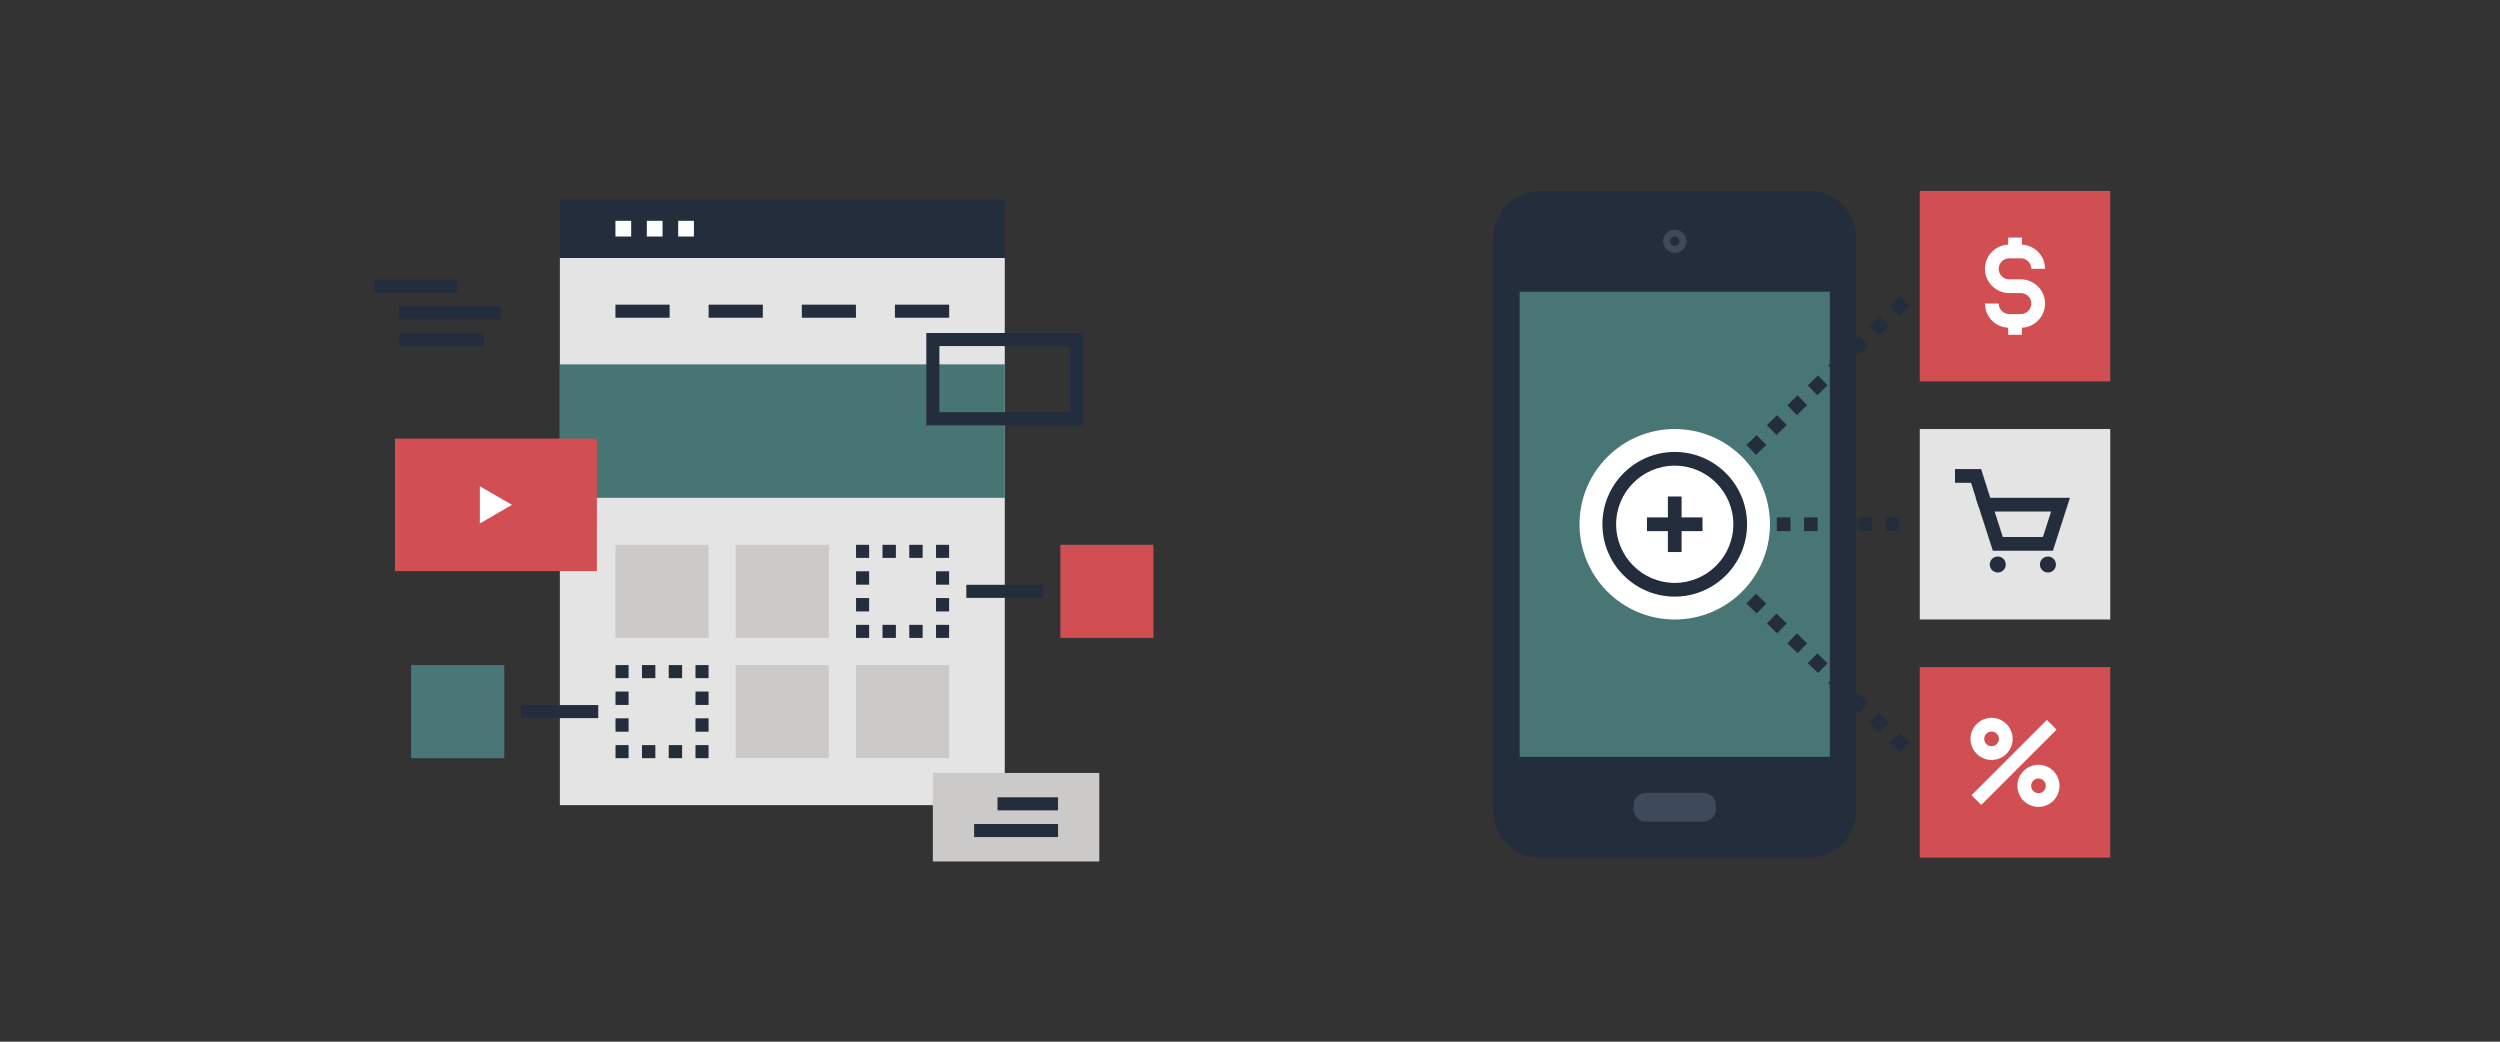 <?xml version="1.0" encoding="utf-8"?>
<!-- Generator: Adobe Illustrator 15.0.0, SVG Export Plug-In . SVG Version: 6.00 Build 0)  -->
<!DOCTYPE svg PUBLIC "-//W3C//DTD SVG 1.1//EN" "http://www.w3.org/Graphics/SVG/1.1/DTD/svg11.dtd">
<svg version="1.1" id="Ebene_1" xmlns="http://www.w3.org/2000/svg" xmlns:xlink="http://www.w3.org/1999/xlink" x="0px" y="0px"
	 width="600px" height="250px" viewBox="0 0 600 250" enable-background="new 0 0 600 250" xml:space="preserve">
<rect x="0" y="0" width="600" height="250" fill="#333333" stroke="none"/>
<g>
	<g>
		<rect x="134.369" y="61.918" fill="#E5E4E4" width="106.778" height="131.317"/>
		<rect x="134.369" y="47.848" fill="#242D3C" width="106.778" height="14.07"/>
		<rect x="134.369" y="87.448" fill="#477574" width="106.778" height="32.029"/>
		<g>
			<rect x="147.707" y="73.117" fill="#242D3C" width="13.008" height="3.139"/>
			<rect x="170.069" y="73.117" fill="#242D3C" width="13.007" height="3.139"/>
			<rect x="192.435" y="73.117" fill="#242D3C" width="12.992" height="3.139"/>
			<rect x="214.782" y="73.117" fill="#242D3C" width="13.018" height="3.139"/>
		</g>
		<g>
			<rect x="147.707" y="52.995" fill="#FFFFFF" width="3.779" height="3.77"/>
			<rect x="155.238" y="52.995" fill="#FFFFFF" width="3.77" height="3.77"/>
			<rect x="162.768" y="52.995" fill="#FFFFFF" width="3.771" height="3.77"/>
		</g>
		<g>
			<rect x="176.579" y="159.614" fill="#CBCAC9" width="22.334" height="22.342"/>
			<rect x="205.442" y="159.614" fill="#CBCAC9" width="22.357" height="22.342"/>
			<rect x="147.707" y="130.755" fill="#CBCAC9" width="22.343" height="22.336"/>
			<rect x="176.579" y="130.755" fill="#CBCAC9" width="22.334" height="22.336"/>
			<g>
				<rect x="166.918" y="159.618" fill="#242D3C" width="3.139" height="3.139"/>
				<path fill="#242D3C" d="M163.707,162.757h-3.211v-3.139h3.211V162.757z M157.285,162.757h-3.212v-3.139h3.212V162.757z"/>
				<rect x="147.724" y="159.618" fill="#242D3C" width="3.139" height="3.139"/>
				<path fill="#242D3C" d="M150.862,175.612h-3.139v-3.213h3.139V175.612z M150.862,169.185h-3.139v-3.213h3.139V169.185z"/>
				<rect x="147.724" y="178.825" fill="#242D3C" width="3.139" height="3.139"/>
				<path fill="#242D3C" d="M163.707,181.964h-3.212v-3.139h3.212V181.964z M157.284,181.964h-3.211v-3.139h3.211V181.964z"/>
				<rect x="166.918" y="178.825" fill="#242D3C" width="3.139" height="3.139"/>
				<path fill="#242D3C" d="M170.057,175.612h-3.139v-3.215h3.139V175.612z M170.057,169.185h-3.139v-3.215h3.139V169.185z"/>
			</g>
			<g>
				<rect x="224.647" y="130.755" fill="#242D3C" width="3.139" height="3.139"/>
				<path fill="#242D3C" d="M221.436,133.894h-3.212v-3.139h3.212V133.894z M215.013,133.894h-3.212v-3.139h3.212V133.894z"/>
				<rect x="205.451" y="130.755" fill="#242D3C" width="3.139" height="3.139"/>
				<path fill="#242D3C" d="M208.59,146.747h-3.139v-3.213h3.139V146.747z M208.59,140.319h-3.139v-3.213h3.139V140.319z"/>
				<rect x="205.451" y="149.96" fill="#242D3C" width="3.139" height="3.139"/>
				<path fill="#242D3C" d="M221.437,153.099h-3.212v-3.139h3.212V153.099z M215.014,153.099h-3.212v-3.139h3.212V153.099z"/>
				<rect x="224.647" y="149.96" fill="#242D3C" width="3.139" height="3.139"/>
				<path fill="#242D3C" d="M227.786,146.747h-3.139v-3.213h3.139V146.747z M227.786,140.321h-3.139v-3.213h3.139V140.321z"/>
			</g>
		</g>
		<rect x="231.919" y="140.351" fill="#242D3C" width="18.431" height="3.139"/>
		<rect x="254.491" y="130.753" fill="#D14F53" width="22.334" height="22.338"/>
		<rect x="125.146" y="169.212" fill="#242D3C" width="18.435" height="3.139"/>
		<rect x="98.669" y="159.614" fill="#497676" width="22.364" height="22.342"/>
		<g>
			<rect x="94.792" y="105.268" fill="#D14F53" width="48.46" height="31.79"/>
			<polygon fill="#FFFFFF" points="115.161,116.708 122.876,121.155 115.161,125.633 			"/>
		</g>
		<path fill="#242D3C" d="M259.951,102.074h-37.635v-22.16h37.635V102.074z M225.455,98.935h31.357V83.052h-31.357V98.935z"/>
		<rect x="223.886" y="185.507" fill="#CBCAC9" width="39.945" height="21.248"/>
		<g>
			<rect x="233.789" y="197.761" fill="#242D3C" width="20.142" height="3.139"/>
			<rect x="239.406" y="191.351" fill="#242D3C" width="14.524" height="3.139"/>
		</g>
		<g>
			<rect x="95.796" y="79.933" fill="#242D3C" width="20.384" height="3.139"/>
			<rect x="95.796" y="73.517" fill="#242D3C" width="24.534" height="3.139"/>
			<rect x="89.825" y="67.101" fill="#242D3C" width="19.874" height="3.139"/>
		</g>
	</g>
</g>
<g>
	<g>
		<g>
			<path fill="#242D3C" d="M434.323,45.822h-64.755c-6.131,0-11.158,5.02-11.158,11.166v137.681c0,6.139,5.028,11.152,11.158,11.152
				h64.755c6.14,0,11.146-5.016,11.146-11.154V56.988C445.47,50.841,440.463,45.822,434.323,45.822z"/>
			<rect x="364.719" y="70.013" fill="#477675" width="74.435" height="111.625"/>
			<path fill="#3E4959" d="M395.043,197.181c-1.646,0-2.993-1.342-2.993-3v-0.898c0-1.668,1.347-2.994,2.993-2.994h13.8
				c1.643,0,2.986,1.326,2.986,2.994v0.898c0,1.658-1.344,3-2.986,3H395.043z"/>
			<path fill="#3E4959" d="M404.756,57.912c0,1.557-1.254,2.803-2.806,2.803c-1.547,0-2.808-1.246-2.808-2.803
				c0-1.543,1.261-2.807,2.808-2.807C403.502,55.105,404.756,56.369,404.756,57.912z"/>
			<path fill="#242D3C" d="M403.068,57.912c0,0.617-0.5,1.115-1.118,1.115s-1.125-0.498-1.125-1.115
				c0-0.611,0.507-1.129,1.125-1.129S403.068,57.3,403.068,57.912z"/>
		</g>
		<g>
			<rect x="460.746" y="45.822" fill="#D14F53" width="45.715" height="45.715"/>
			<g>
				<path fill="#FFFFFF" d="M484.983,78.663h-2.77c-1.544,0-3.001-0.601-4.104-1.69c-1.111-1.118-1.717-2.581-1.717-4.129h3.294
					c0,0.673,0.267,1.311,0.749,1.796c0.471,0.466,1.107,0.729,1.778,0.729h2.77c0.679,0,1.302-0.258,1.802-0.746
					c0.469-0.469,0.734-1.106,0.734-1.778c0-0.673-0.26-1.296-0.73-1.754c-0.502-0.501-1.121-0.757-1.808-0.757h-2.768
					c-1.552,0-3.013-0.607-4.112-1.71c-1.1-1.085-1.709-2.546-1.709-4.105c0-1.558,0.607-3.021,1.711-4.121
					c1.113-1.098,2.571-1.698,4.11-1.698h2.77c1.53,0,2.987,0.599,4.103,1.685c1.118,1.11,1.729,2.575,1.729,4.135h-3.295
					c0-0.676-0.264-1.31-0.744-1.786c-0.492-0.479-1.115-0.738-1.792-0.738h-2.77c-0.669,0-1.306,0.264-1.792,0.743
					c-0.471,0.47-0.735,1.105-0.735,1.781c0,0.672,0.262,1.3,0.737,1.77c0.486,0.487,1.119,0.751,1.79,0.751h2.768
					c1.555,0,3.017,0.605,4.118,1.704c1.1,1.068,1.715,2.53,1.715,4.102c0,1.551-0.608,3.014-1.712,4.12
					C487.975,78.064,486.518,78.663,484.983,78.663z"/>
				<rect x="481.963" y="57.011" fill="#FFFFFF" width="3.295" height="3.334"/>
				<rect x="481.963" y="77.015" fill="#FFFFFF" width="3.295" height="3.334"/>
			</g>
		</g>
		<g>
			<rect x="460.746" y="160.108" fill="#D14F53" width="45.715" height="45.713"/>
			<g>
				
					<rect x="481.957" y="170.183" transform="matrix(0.707 0.707 -0.707 0.707 270.822 -288.281)" fill="#FFFFFF" width="3.294" height="25.564"/>
				<g>
					<path fill="#FFFFFF" d="M489.229,193.655c-2.787,0-5.055-2.27-5.055-5.061c0-2.785,2.268-5.053,5.055-5.053
						c2.789,0,5.057,2.268,5.057,5.053C494.285,191.386,492.018,193.655,489.229,193.655z M489.229,186.837
						c-0.971,0-1.761,0.789-1.761,1.758c0,0.975,0.79,1.766,1.761,1.766c0.973,0,1.764-0.791,1.764-1.766
						C490.992,187.626,490.201,186.837,489.229,186.837z"/>
					<path fill="#FFFFFF" d="M477.979,182.39c-2.788,0-5.057-2.27-5.057-5.059c0-2.787,2.269-5.055,5.057-5.055
						c2.789,0,5.057,2.268,5.057,5.055C483.035,180.12,480.768,182.39,477.979,182.39z M477.979,175.571
						c-0.988,0-1.763,0.773-1.763,1.76c0,0.988,0.774,1.764,1.763,1.764c0.973,0,1.764-0.791,1.764-1.764
						C479.742,176.36,478.951,175.571,477.979,175.571z"/>
				</g>
			</g>
		</g>
		<g>
			<path fill="#FFFFFF" d="M401.936,102.968c-12.623,0-22.854,10.23-22.854,22.855c0,12.623,10.231,22.859,22.854,22.859
				c12.624,0,22.859-10.236,22.859-22.859C424.795,113.199,414.56,102.968,401.936,102.968z"/>
			<g>
				<rect x="400.289" y="119.158" fill="#242D3C" width="3.294" height="13.332"/>
				<rect x="395.271" y="124.176" fill="#242D3C" width="13.332" height="3.295"/>
			</g>
			<path fill="#242D3C" d="M401.936,143.188c-9.572,0-17.359-7.791-17.359-17.365c0-9.572,7.787-17.36,17.359-17.36
				c9.573,0,17.361,7.788,17.361,17.36C419.297,135.397,411.509,143.188,401.936,143.188z M401.936,111.758
				c-7.756,0-14.066,6.31-14.066,14.065c0,7.757,6.311,14.07,14.066,14.07c7.757,0,14.067-6.313,14.067-14.07
				C416.003,118.068,409.692,111.758,401.936,111.758z"/>
		</g>
		<g>
			<g>
				<path fill="#242D3C" d="M421.445,109.166l-2.297-2.363l2.455-2.385l2.297,2.363L421.445,109.166z M426.354,104.396l-2.296-2.363
					l2.454-2.385l2.296,2.363L426.354,104.396z M431.262,99.626l-2.296-2.363l2.454-2.385l2.296,2.363L431.262,99.626z
					 M436.171,94.857l-2.296-2.363l2.454-2.385l2.296,2.361L436.171,94.857z M441.079,90.087l-2.296-2.363l2.453-2.383l2.297,2.361
					L441.079,90.087z M445.986,85.318l-2.295-2.363l2.455-2.385l2.295,2.363L445.986,85.318z M450.896,80.548l-2.297-2.361
					l2.455-2.387l2.295,2.363L450.896,80.548z M455.805,75.779l-2.297-2.363l2.455-2.383l2.295,2.361L455.805,75.779z"/>
			</g>
			<g>
				<path fill="#242D3C" d="M455.963,180.614l-2.455-2.385l2.297-2.363l2.453,2.385L455.963,180.614z M451.055,175.845l-2.455-2.385
					l2.297-2.363l2.453,2.385L451.055,175.845z M446.146,171.075l-2.455-2.385l2.295-2.361l2.455,2.383L446.146,171.075z
					 M441.236,166.306l-2.453-2.385l2.296-2.361l2.454,2.385L441.236,166.306z M436.329,161.536l-2.454-2.383l2.296-2.363
					l2.454,2.385L436.329,161.536z M431.42,156.769l-2.454-2.385l2.296-2.363l2.454,2.387L431.42,156.769z M426.512,151.999
					l-2.454-2.385l2.296-2.363l2.454,2.385L426.512,151.999z M421.604,147.229l-2.455-2.385l2.297-2.361l2.453,2.385
					L421.604,147.229z"/>
			</g>
			<g>
				<path fill="#242D3C" d="M455.834,127.47h-3.266v-3.292h3.266V127.47z M449.303,127.47h-3.266v-3.292h3.266V127.47z
					 M442.771,127.47h-3.266v-3.292h3.266V127.47z M436.24,127.47h-3.266v-3.292h3.266V127.47z M429.709,127.47h-3.266v-3.292h3.266
					V127.47z"/>
			</g>
		</g>
		<g>
			<rect x="460.746" y="102.966" fill="#E5E4E4" width="45.715" height="45.712"/>
			<g>
				<g>
					<path fill="#242D3C" d="M492.703,132.169h-14.425l-4.088-12.692h22.589L492.703,132.169z M480.678,128.874h9.623l1.961-6.102
						h-13.55L480.678,128.874z"/>
					<polygon fill="#242D3C" points="474.881,121.623 473.057,115.872 469.193,115.872 469.193,112.577 475.467,112.577 
						478.021,120.626 					"/>
				</g>
				<path fill="#242D3C" d="M481.383,135.481c0,1.064-0.856,1.922-1.904,1.922c-1.071,0-1.938-0.857-1.938-1.922
					c0-1.061,0.866-1.918,1.938-1.918C480.526,133.563,481.383,134.421,481.383,135.481z"/>
				<path fill="#242D3C" d="M493.424,135.481c0,1.064-0.857,1.922-1.922,1.922c-1.063,0-1.92-0.857-1.92-1.922
					c0-1.061,0.857-1.918,1.92-1.918C492.566,133.563,493.424,134.421,493.424,135.481z"/>
			</g>
		</g>
	</g>
</g>
</svg>
